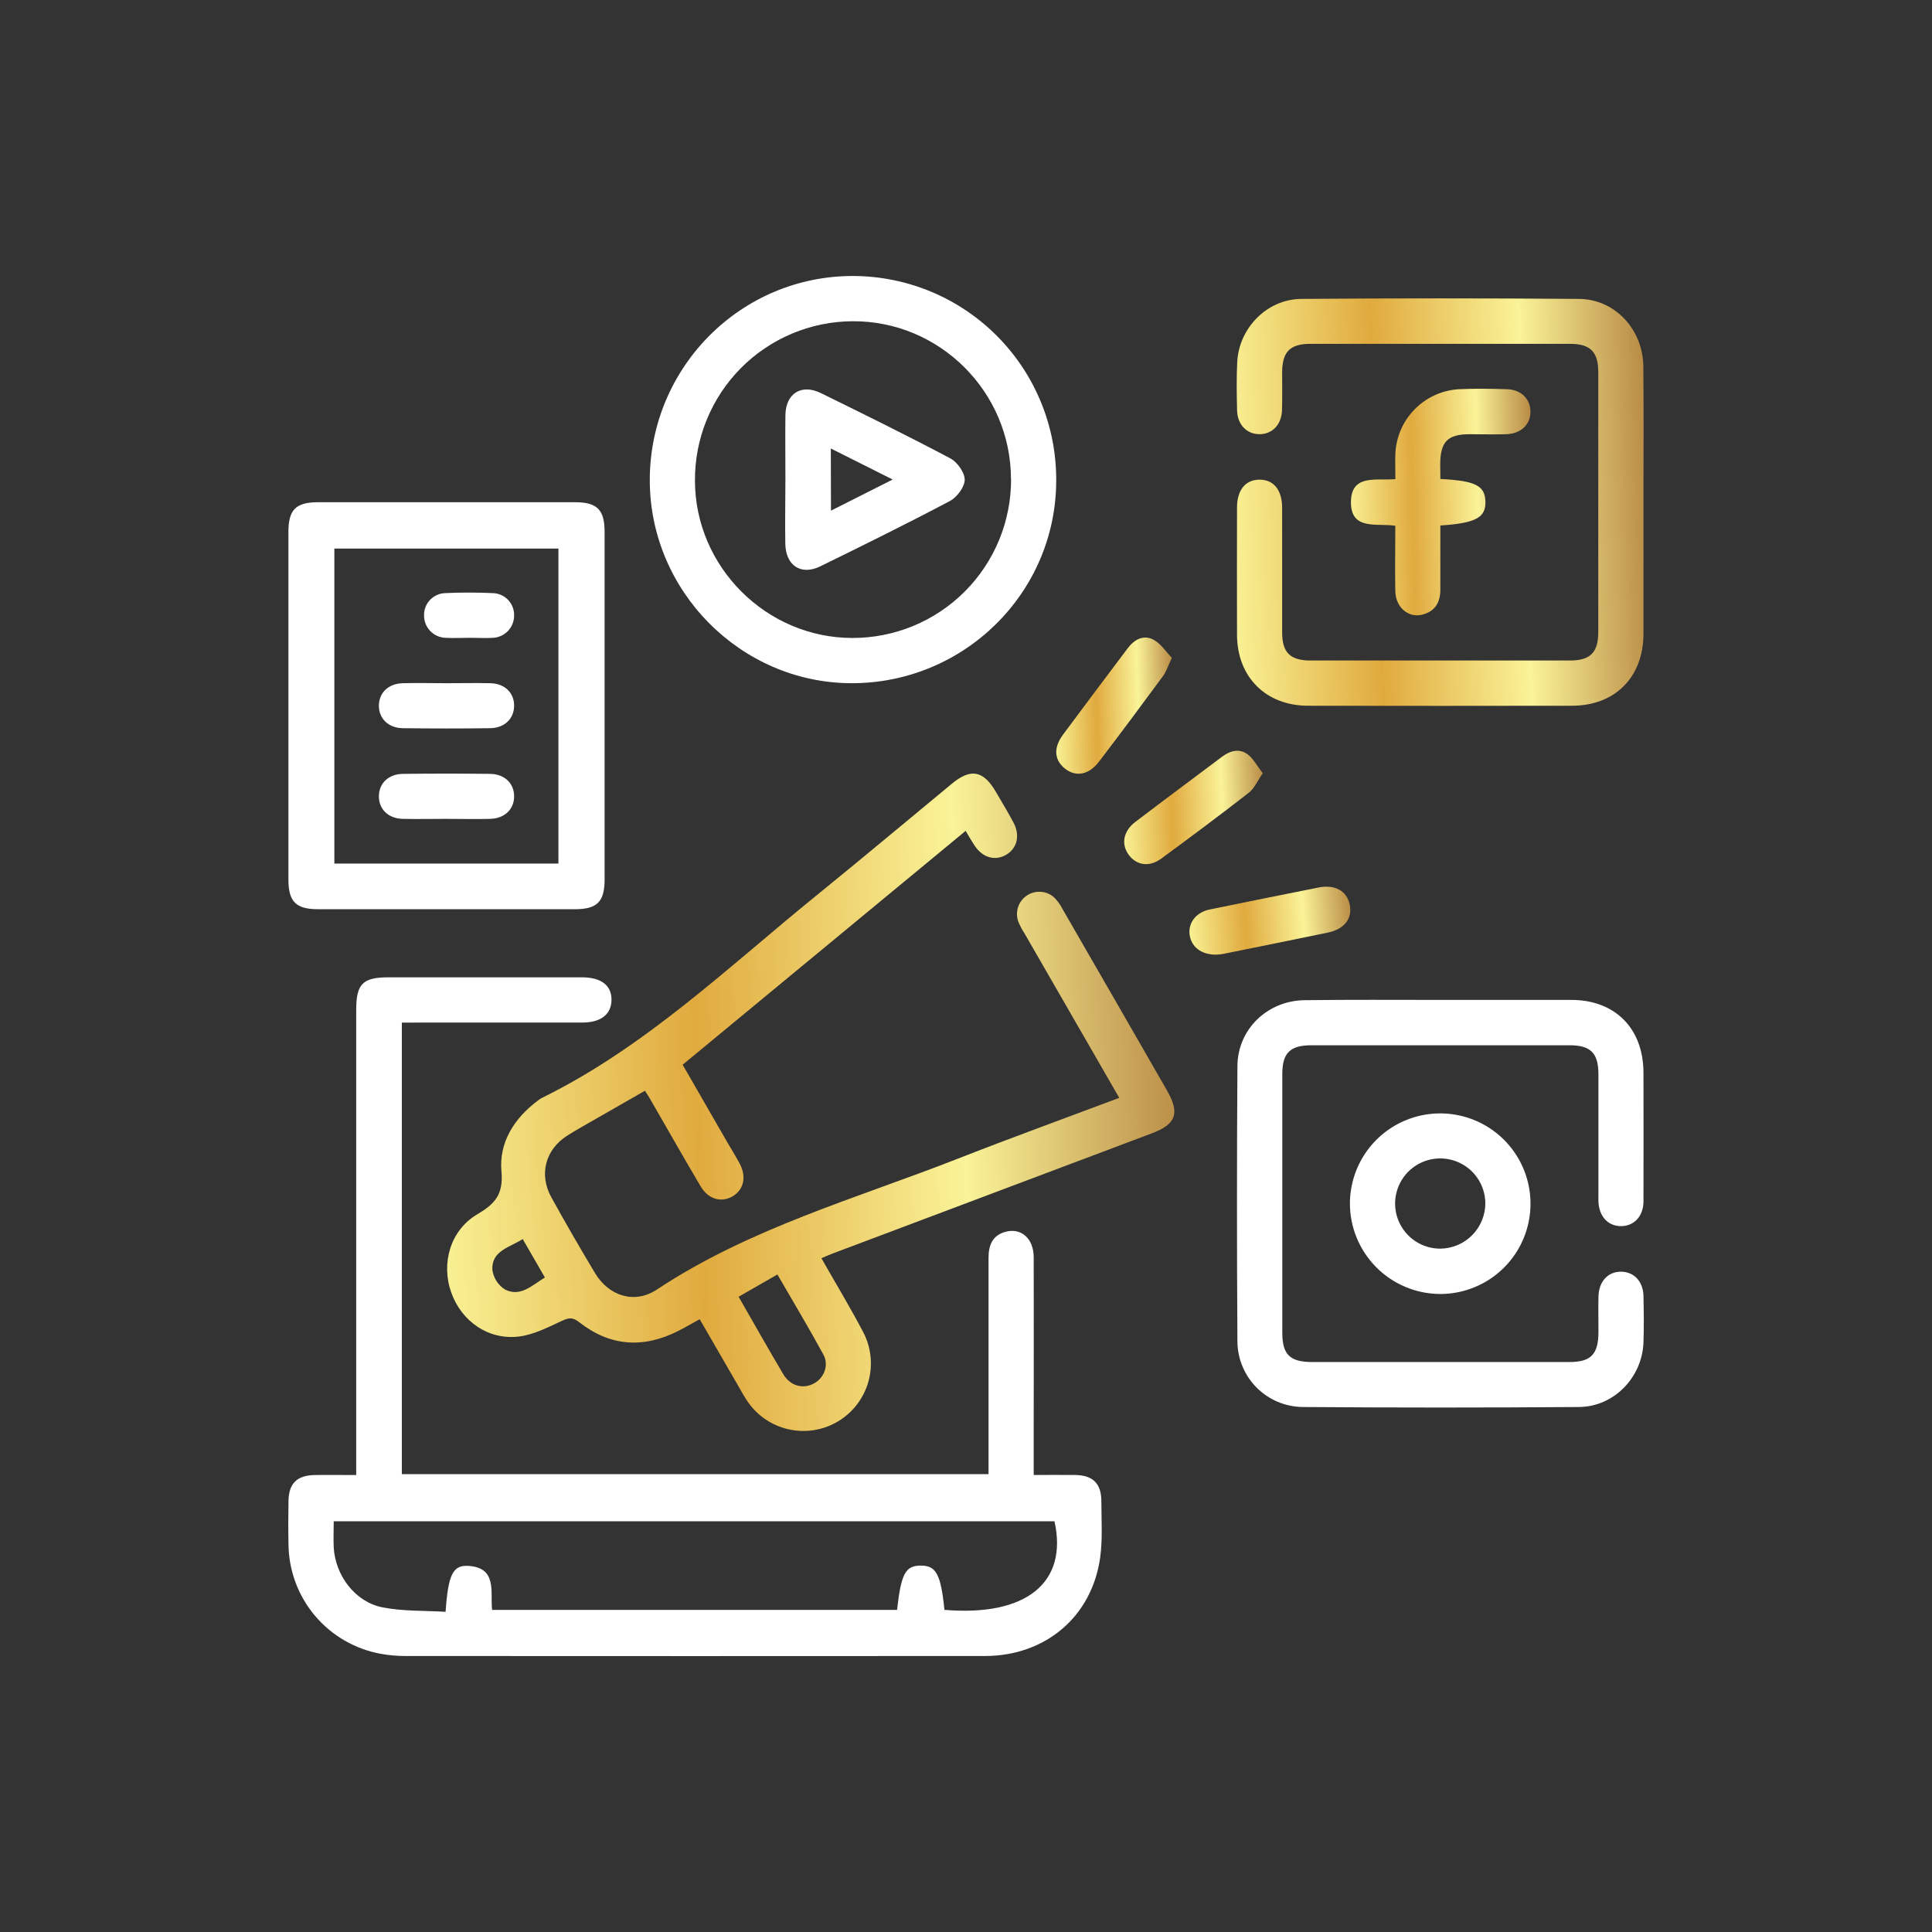 <svg width="140" height="140" viewBox="0 0 140 140" fill="none" xmlns="http://www.w3.org/2000/svg">
<rect x="0" y="0" width="140" height="140" fill="#333333" stroke="none"/>
<path d="M29.119 74.102V106.82H71.633V105.703C71.633 100.854 71.633 96.006 71.633 91.158C71.633 90.246 71.906 89.527 72.844 89.266C73.996 88.941 74.902 89.748 74.906 91.103C74.918 95.168 74.906 99.231 74.906 103.293V106.883C75.951 106.883 76.927 106.871 77.904 106.883C79.185 106.902 79.8 107.492 79.808 108.756C79.808 110.123 79.908 111.502 79.724 112.846C79.136 117.137 75.763 120 71.367 120C57.359 120.009 43.351 120.009 29.343 120C28.765 120 28.188 119.949 27.619 119.846C25.754 119.514 24.064 118.543 22.838 117.099C21.613 115.655 20.93 113.829 20.906 111.936C20.884 110.877 20.887 109.818 20.906 108.76C20.927 107.492 21.527 106.906 22.81 106.887C23.762 106.871 24.713 106.887 25.812 106.887V105.656C25.812 94.833 25.812 84.01 25.812 73.188C25.812 71.295 26.281 70.822 28.156 70.82H42.164C43.553 70.82 44.312 71.394 44.312 72.438C44.312 73.481 43.564 74.096 42.199 74.098C39.204 74.098 36.206 74.098 33.203 74.098L29.119 74.102ZM68.437 116.656C74.367 117.156 77.404 114.68 76.412 110.238H24.183C24.183 110.928 24.152 111.541 24.183 112.152C24.308 114.162 25.717 116.059 27.677 116.467C29.177 116.771 30.754 116.701 32.289 116.799C32.472 114.137 32.808 113.404 33.918 113.469C36.043 113.59 35.523 115.334 35.656 116.66H65.004C65.299 114.029 65.611 113.453 66.717 113.449C67.822 113.445 68.174 114.039 68.437 116.656Z" fill="white"/>
<path d="M81.106 79.555C78.762 75.49 76.5 71.563 74.241 67.641C74.053 67.356 73.896 67.052 73.772 66.735C73.662 66.393 73.668 66.025 73.789 65.688C73.911 65.351 74.141 65.063 74.444 64.871C74.747 64.679 75.105 64.593 75.462 64.627C75.819 64.66 76.155 64.812 76.416 65.057C76.651 65.303 76.849 65.582 77.002 65.885C79.526 70.256 82.044 74.629 84.557 79.004C85.514 80.67 85.235 81.463 83.457 82.129L60.338 90.834C60.086 90.928 59.84 91.041 59.522 91.176C60.553 92.99 61.608 94.735 62.555 96.537C63.136 97.652 63.265 98.947 62.917 100.155C62.568 101.362 61.769 102.39 60.684 103.024C59.599 103.658 58.311 103.85 57.088 103.561C55.865 103.272 54.8 102.524 54.114 101.471C53.87 101.102 53.659 100.709 53.438 100.326C52.536 98.764 51.637 97.201 50.703 95.596C50.141 95.903 49.647 96.192 49.141 96.449C46.62 97.727 44.203 97.567 41.969 95.809C41.504 95.445 41.225 95.479 40.727 95.709C39.723 96.174 38.682 96.719 37.602 96.85C35.377 97.119 33.434 95.74 32.694 93.645C31.953 91.549 32.625 89.153 34.581 87.996C35.856 87.24 36.487 86.569 36.338 84.897C36.143 82.791 37.258 81.035 38.981 79.748C39.06 79.684 39.145 79.626 39.235 79.576C46.768 75.881 52.758 70.08 59.18 64.875C62.465 62.211 65.706 59.492 68.965 56.799C70.35 55.654 71.252 55.822 72.168 57.385C72.598 58.121 73.04 58.852 73.44 59.604C73.934 60.539 73.713 61.463 72.92 61.934C72.127 62.404 71.221 62.168 70.633 61.289C70.426 60.983 70.243 60.656 69.975 60.207L49.467 77.154L52.629 82.645C52.953 83.207 53.297 83.758 53.606 84.33C54.102 85.278 53.899 86.192 53.114 86.674C52.293 87.174 51.331 86.916 50.77 85.965C49.52 83.852 48.309 81.715 47.083 79.59C46.998 79.444 46.903 79.303 46.735 79.039L43.401 80.951C42.633 81.395 41.854 81.819 41.106 82.291C39.522 83.295 39.038 85.106 39.948 86.754C40.972 88.606 42.027 90.436 43.112 92.244C44.121 93.924 45.983 94.52 47.604 93.444C54.336 88.983 62.057 86.846 69.456 83.944C73.29 82.442 77.161 81.037 81.106 79.555ZM53.522 93.967C54.649 95.92 55.682 97.768 56.76 99.58C57.262 100.428 58.168 100.67 58.958 100.264C59.7 99.883 60.092 98.942 59.668 98.162C58.618 96.229 57.483 94.342 56.334 92.354L53.522 93.967ZM37.879 89.787C36.903 90.41 35.614 90.635 35.678 92.01C35.716 92.3 35.817 92.578 35.974 92.825C36.131 93.071 36.34 93.281 36.586 93.438C37.702 94.014 38.539 93.149 39.485 92.572L37.879 89.787Z" fill="url(#paint0_linear_320_654)"/>
<path d="M119.092 36.494C119.092 39.635 119.092 42.777 119.092 45.918C119.092 49.059 117.036 51.137 113.92 51.141C107.54 51.152 101.166 51.152 94.797 51.141C91.729 51.141 89.653 49.065 89.639 46.008C89.625 42.951 89.639 39.863 89.639 36.789C89.639 35.498 90.258 34.752 91.284 34.758C92.309 34.764 92.907 35.514 92.909 36.809C92.909 39.815 92.909 42.818 92.909 45.822C92.909 47.289 93.495 47.861 94.959 47.863C101.231 47.863 107.503 47.863 113.774 47.863C115.239 47.863 115.815 47.277 115.817 45.812C115.817 39.53 115.817 33.247 115.817 26.965C115.817 25.494 115.241 24.918 113.774 24.916C107.502 24.916 101.23 24.916 94.957 24.916C93.485 24.916 92.922 25.488 92.909 26.957C92.909 27.879 92.928 28.801 92.899 29.723C92.866 30.768 92.2 31.459 91.276 31.463C90.352 31.467 89.668 30.779 89.643 29.734C89.616 28.574 89.596 27.41 89.653 26.252C89.77 23.777 91.813 21.68 94.289 21.66C101.004 21.608 107.719 21.608 114.434 21.66C117.037 21.684 119.059 23.883 119.082 26.559C119.116 29.869 119.092 33.182 119.092 36.494Z" fill="url(#paint1_linear_320_654)"/>
<path d="M104.348 72.457C107.518 72.457 110.687 72.457 113.857 72.457C117.027 72.457 119.082 74.51 119.092 77.731C119.092 80.836 119.105 83.943 119.092 87.051C119.092 88.154 118.379 88.873 117.422 88.85C116.5 88.826 115.875 88.133 115.828 87.074C115.818 86.836 115.828 86.598 115.828 86.358C115.828 83.524 115.828 80.69 115.828 77.856C115.828 76.311 115.271 75.746 113.746 75.744C107.508 75.744 101.27 75.744 95.033 75.744C93.486 75.744 92.922 76.299 92.92 77.824C92.92 84.074 92.92 90.324 92.92 96.574C92.92 98.162 93.473 98.697 95.094 98.699C101.297 98.699 107.5 98.699 113.703 98.699C115.287 98.699 115.822 98.145 115.83 96.525C115.83 95.672 115.814 94.818 115.83 93.965C115.857 92.85 116.521 92.137 117.484 92.152C118.41 92.166 119.066 92.856 119.092 93.91C119.117 95.035 119.131 96.164 119.092 97.289C118.99 99.828 116.943 101.938 114.42 101.957C107.74 102.008 101.06 102.008 94.379 101.957C93.132 101.939 91.941 101.435 91.061 100.551C90.18 99.667 89.681 98.474 89.668 97.227C89.625 90.57 89.625 83.913 89.668 77.254C89.684 74.582 91.846 72.502 94.551 72.477C97.805 72.434 101.076 72.457 104.348 72.457Z" fill="white"/>
<path d="M20.9 51.145C20.9 46.943 20.9 42.742 20.9 38.541C20.9 36.934 21.439 36.393 23.049 36.393C29.253 36.393 35.458 36.393 41.664 36.393C43.268 36.393 43.812 36.938 43.812 38.541C43.812 46.941 43.812 55.339 43.812 63.736C43.812 65.342 43.268 65.885 41.664 65.885C35.46 65.885 29.255 65.885 23.049 65.885C21.445 65.885 20.9 65.34 20.9 63.736C20.898 59.542 20.898 55.345 20.9 51.145ZM40.465 62.578V39.752H24.229V62.578H40.465Z" fill="white"/>
<path d="M47.086 34.744C47.115 26.565 53.74 19.957 61.871 20C63.81 20.011 65.729 20.404 67.516 21.156C69.303 21.909 70.924 23.007 72.287 24.387C73.649 25.768 74.726 27.403 75.455 29.2C76.184 30.997 76.552 32.92 76.537 34.86C76.508 42.983 69.832 49.547 61.651 49.508C53.637 49.459 47.059 42.793 47.086 34.744ZM73.258 34.713C73.254 28.399 68.088 23.25 61.797 23.278C60.286 23.283 58.79 23.587 57.397 24.172C56.003 24.757 54.739 25.611 53.676 26.686C52.614 27.76 51.774 29.034 51.205 30.434C50.635 31.834 50.348 33.333 50.359 34.844C50.377 41.082 55.535 46.229 61.773 46.229C63.285 46.231 64.783 45.935 66.18 45.357C67.577 44.779 68.846 43.93 69.914 42.86C70.982 41.79 71.828 40.519 72.403 39.121C72.978 37.723 73.271 36.225 73.266 34.713H73.258Z" fill="white"/>
<path d="M97.82 87.158C97.834 85.866 98.229 84.606 98.957 83.538C99.685 82.471 100.713 81.642 101.912 81.158C103.11 80.674 104.425 80.555 105.69 80.818C106.956 81.08 108.115 81.711 109.023 82.631C109.93 83.552 110.544 84.72 110.788 85.989C111.032 87.258 110.895 88.571 110.394 89.763C109.893 90.954 109.05 91.97 107.972 92.683C106.893 93.395 105.628 93.773 104.336 93.767C102.596 93.755 100.932 93.051 99.71 91.812C98.488 90.572 97.808 88.898 97.82 87.158ZM107.633 87.193C107.629 86.546 107.433 85.914 107.069 85.378C106.706 84.842 106.192 84.426 105.591 84.183C104.991 83.94 104.332 83.88 103.698 84.012C103.064 84.144 102.484 84.461 102.03 84.923C101.577 85.385 101.27 85.971 101.151 86.608C101.031 87.244 101.102 87.902 101.357 88.497C101.611 89.093 102.036 89.599 102.579 89.953C103.122 90.306 103.757 90.49 104.404 90.482C105.267 90.465 106.087 90.109 106.691 89.494C107.294 88.878 107.633 88.05 107.633 87.187V87.193Z" fill="white"/>
<path d="M104.375 34.709C106.926 34.838 107.606 35.193 107.639 36.346C107.672 37.498 106.959 37.908 104.373 38.08C104.373 39.623 104.373 41.179 104.373 42.734C104.373 43.675 103.965 44.32 103.043 44.545C102.043 44.787 101.133 43.998 101.11 42.847C101.078 41.285 101.11 39.722 101.11 38.099C99.784 37.888 97.868 38.476 97.895 36.357C97.922 34.328 99.75 34.846 101.116 34.718C101.116 34.053 101.088 33.445 101.116 32.842C101.176 31.637 101.68 30.498 102.529 29.642C103.378 28.786 104.513 28.273 105.717 28.203C106.873 28.15 108.035 28.166 109.194 28.203C110.231 28.23 110.916 28.924 110.903 29.855C110.889 30.787 110.196 31.433 109.145 31.465C108.26 31.49 107.371 31.465 106.487 31.465C104.899 31.465 104.367 32.019 104.364 33.638C104.364 33.98 104.375 34.312 104.375 34.709Z" fill="url(#paint2_linear_320_654)"/>
<path d="M88.11 69.178C87.018 69.178 86.309 68.592 86.202 67.713C86.096 66.862 86.686 66.106 87.647 65.908C90.281 65.367 92.918 64.834 95.557 64.311C96.729 64.078 97.586 64.553 97.799 65.518C98.026 66.541 97.45 67.323 96.215 67.58C93.676 68.112 91.137 68.617 88.61 69.129C88.445 69.157 88.277 69.173 88.11 69.178Z" fill="url(#paint3_linear_320_654)"/>
<path d="M84.92 47.672C84.627 48.281 84.508 48.679 84.273 48.996C82.742 51.079 81.195 53.148 79.631 55.201C78.906 56.156 77.955 56.324 77.168 55.693C76.381 55.062 76.336 54.178 77.021 53.248C78.584 51.145 80.152 49.049 81.727 46.961C82.199 46.336 82.879 45.972 83.592 46.357C84.121 46.642 84.488 47.228 84.92 47.672Z" fill="url(#paint4_linear_320_654)"/>
<path d="M91.506 56.031C91.115 56.598 90.894 57.129 90.504 57.436C88.412 59.063 86.287 60.648 84.152 62.217C83.295 62.848 82.377 62.715 81.808 61.965C81.24 61.215 81.367 60.248 82.262 59.566C84.344 57.98 86.443 56.42 88.535 54.85C89.121 54.404 89.801 54.205 90.416 54.666C90.83 54.983 91.094 55.506 91.506 56.031Z" fill="url(#paint5_linear_320_654)"/>
<path d="M32.359 49.508C33.416 49.508 34.473 49.484 35.529 49.508C36.586 49.531 37.26 50.211 37.256 51.141C37.252 52.07 36.568 52.754 35.522 52.767C33.408 52.795 31.295 52.795 29.182 52.767C28.137 52.754 27.451 52.062 27.455 51.133C27.459 50.203 28.141 49.535 29.189 49.508C30.238 49.48 31.303 49.508 32.359 49.508Z" fill="white"/>
<path d="M32.355 59.338C31.299 59.338 30.24 59.361 29.186 59.338C28.131 59.315 27.455 58.637 27.455 57.707C27.455 56.777 28.139 56.092 29.186 56.078C31.299 56.053 33.412 56.053 35.525 56.078C36.572 56.092 37.256 56.775 37.256 57.707C37.256 58.639 36.568 59.309 35.525 59.338C34.482 59.367 33.412 59.338 32.355 59.338Z" fill="white"/>
<path d="M34 46.217C33.414 46.217 32.828 46.254 32.261 46.217C31.847 46.197 31.457 46.019 31.171 45.718C30.885 45.417 30.727 45.018 30.728 44.603C30.716 44.188 30.869 43.784 31.154 43.48C31.438 43.176 31.83 42.997 32.246 42.98C33.402 42.926 34.564 42.926 35.72 42.98C36.136 42.993 36.531 43.169 36.818 43.47C37.105 43.772 37.262 44.174 37.255 44.59C37.26 45.005 37.105 45.405 36.822 45.709C36.539 46.012 36.15 46.195 35.736 46.219C35.162 46.256 34.58 46.215 34 46.217Z" fill="white"/>
<path d="M56.914 34.684C56.914 33.147 56.894 31.611 56.914 30.076C56.939 28.514 58.072 27.791 59.484 28.485C62.629 30.029 65.773 31.578 68.869 33.219C69.373 33.488 69.912 34.246 69.906 34.77C69.9 35.293 69.343 36.033 68.832 36.305C65.736 37.944 62.592 39.494 59.445 41.037C58.043 41.723 56.933 40.984 56.906 39.393C56.879 37.801 56.914 36.252 56.914 34.684ZM60.215 37.004L64.687 34.748L60.205 32.5L60.215 37.004Z" fill="white"/>
<defs>
<linearGradient id="paint0_linear_320_654" x1="32.4" y1="103.692" x2="86.795" y2="101.669" gradientUnits="userSpaceOnUse">
<stop stop-color="#F9F295"/>
<stop offset="0.349" stop-color="#E0AA3E"/>
<stop offset="0.703" stop-color="#FAF398"/>
<stop offset="1" stop-color="#B88A44"/>
</linearGradient>
<linearGradient id="paint1_linear_320_654" x1="89.616" y1="51.149" x2="120.057" y2="50.127" gradientUnits="userSpaceOnUse">
<stop stop-color="#F9F295"/>
<stop offset="0.349" stop-color="#E0AA3E"/>
<stop offset="0.703" stop-color="#FAF398"/>
<stop offset="1" stop-color="#B88A44"/>
</linearGradient>
<linearGradient id="paint2_linear_320_654" x1="97.894" y1="44.589" x2="111.331" y2="44.231" gradientUnits="userSpaceOnUse">
<stop stop-color="#F9F295"/>
<stop offset="0.349" stop-color="#E0AA3E"/>
<stop offset="0.703" stop-color="#FAF398"/>
<stop offset="1" stop-color="#B88A44"/>
</linearGradient>
<linearGradient id="paint3_linear_320_654" x1="86.189" y1="69.178" x2="98.164" y2="68.225" gradientUnits="userSpaceOnUse">
<stop stop-color="#F9F295"/>
<stop offset="0.349" stop-color="#E0AA3E"/>
<stop offset="0.703" stop-color="#FAF398"/>
<stop offset="1" stop-color="#B88A44"/>
</linearGradient>
<linearGradient id="paint4_linear_320_654" x1="76.54" y1="56.068" x2="85.195" y2="55.82" gradientUnits="userSpaceOnUse">
<stop stop-color="#F9F295"/>
<stop offset="0.349" stop-color="#E0AA3E"/>
<stop offset="0.703" stop-color="#FAF398"/>
<stop offset="1" stop-color="#B88A44"/>
</linearGradient>
<linearGradient id="paint5_linear_320_654" x1="81.465" y1="62.619" x2="91.826" y2="62.193" gradientUnits="userSpaceOnUse">
<stop stop-color="#F9F295"/>
<stop offset="0.349" stop-color="#E0AA3E"/>
<stop offset="0.703" stop-color="#FAF398"/>
<stop offset="1" stop-color="#B88A44"/>
</linearGradient>
</defs>
</svg>
